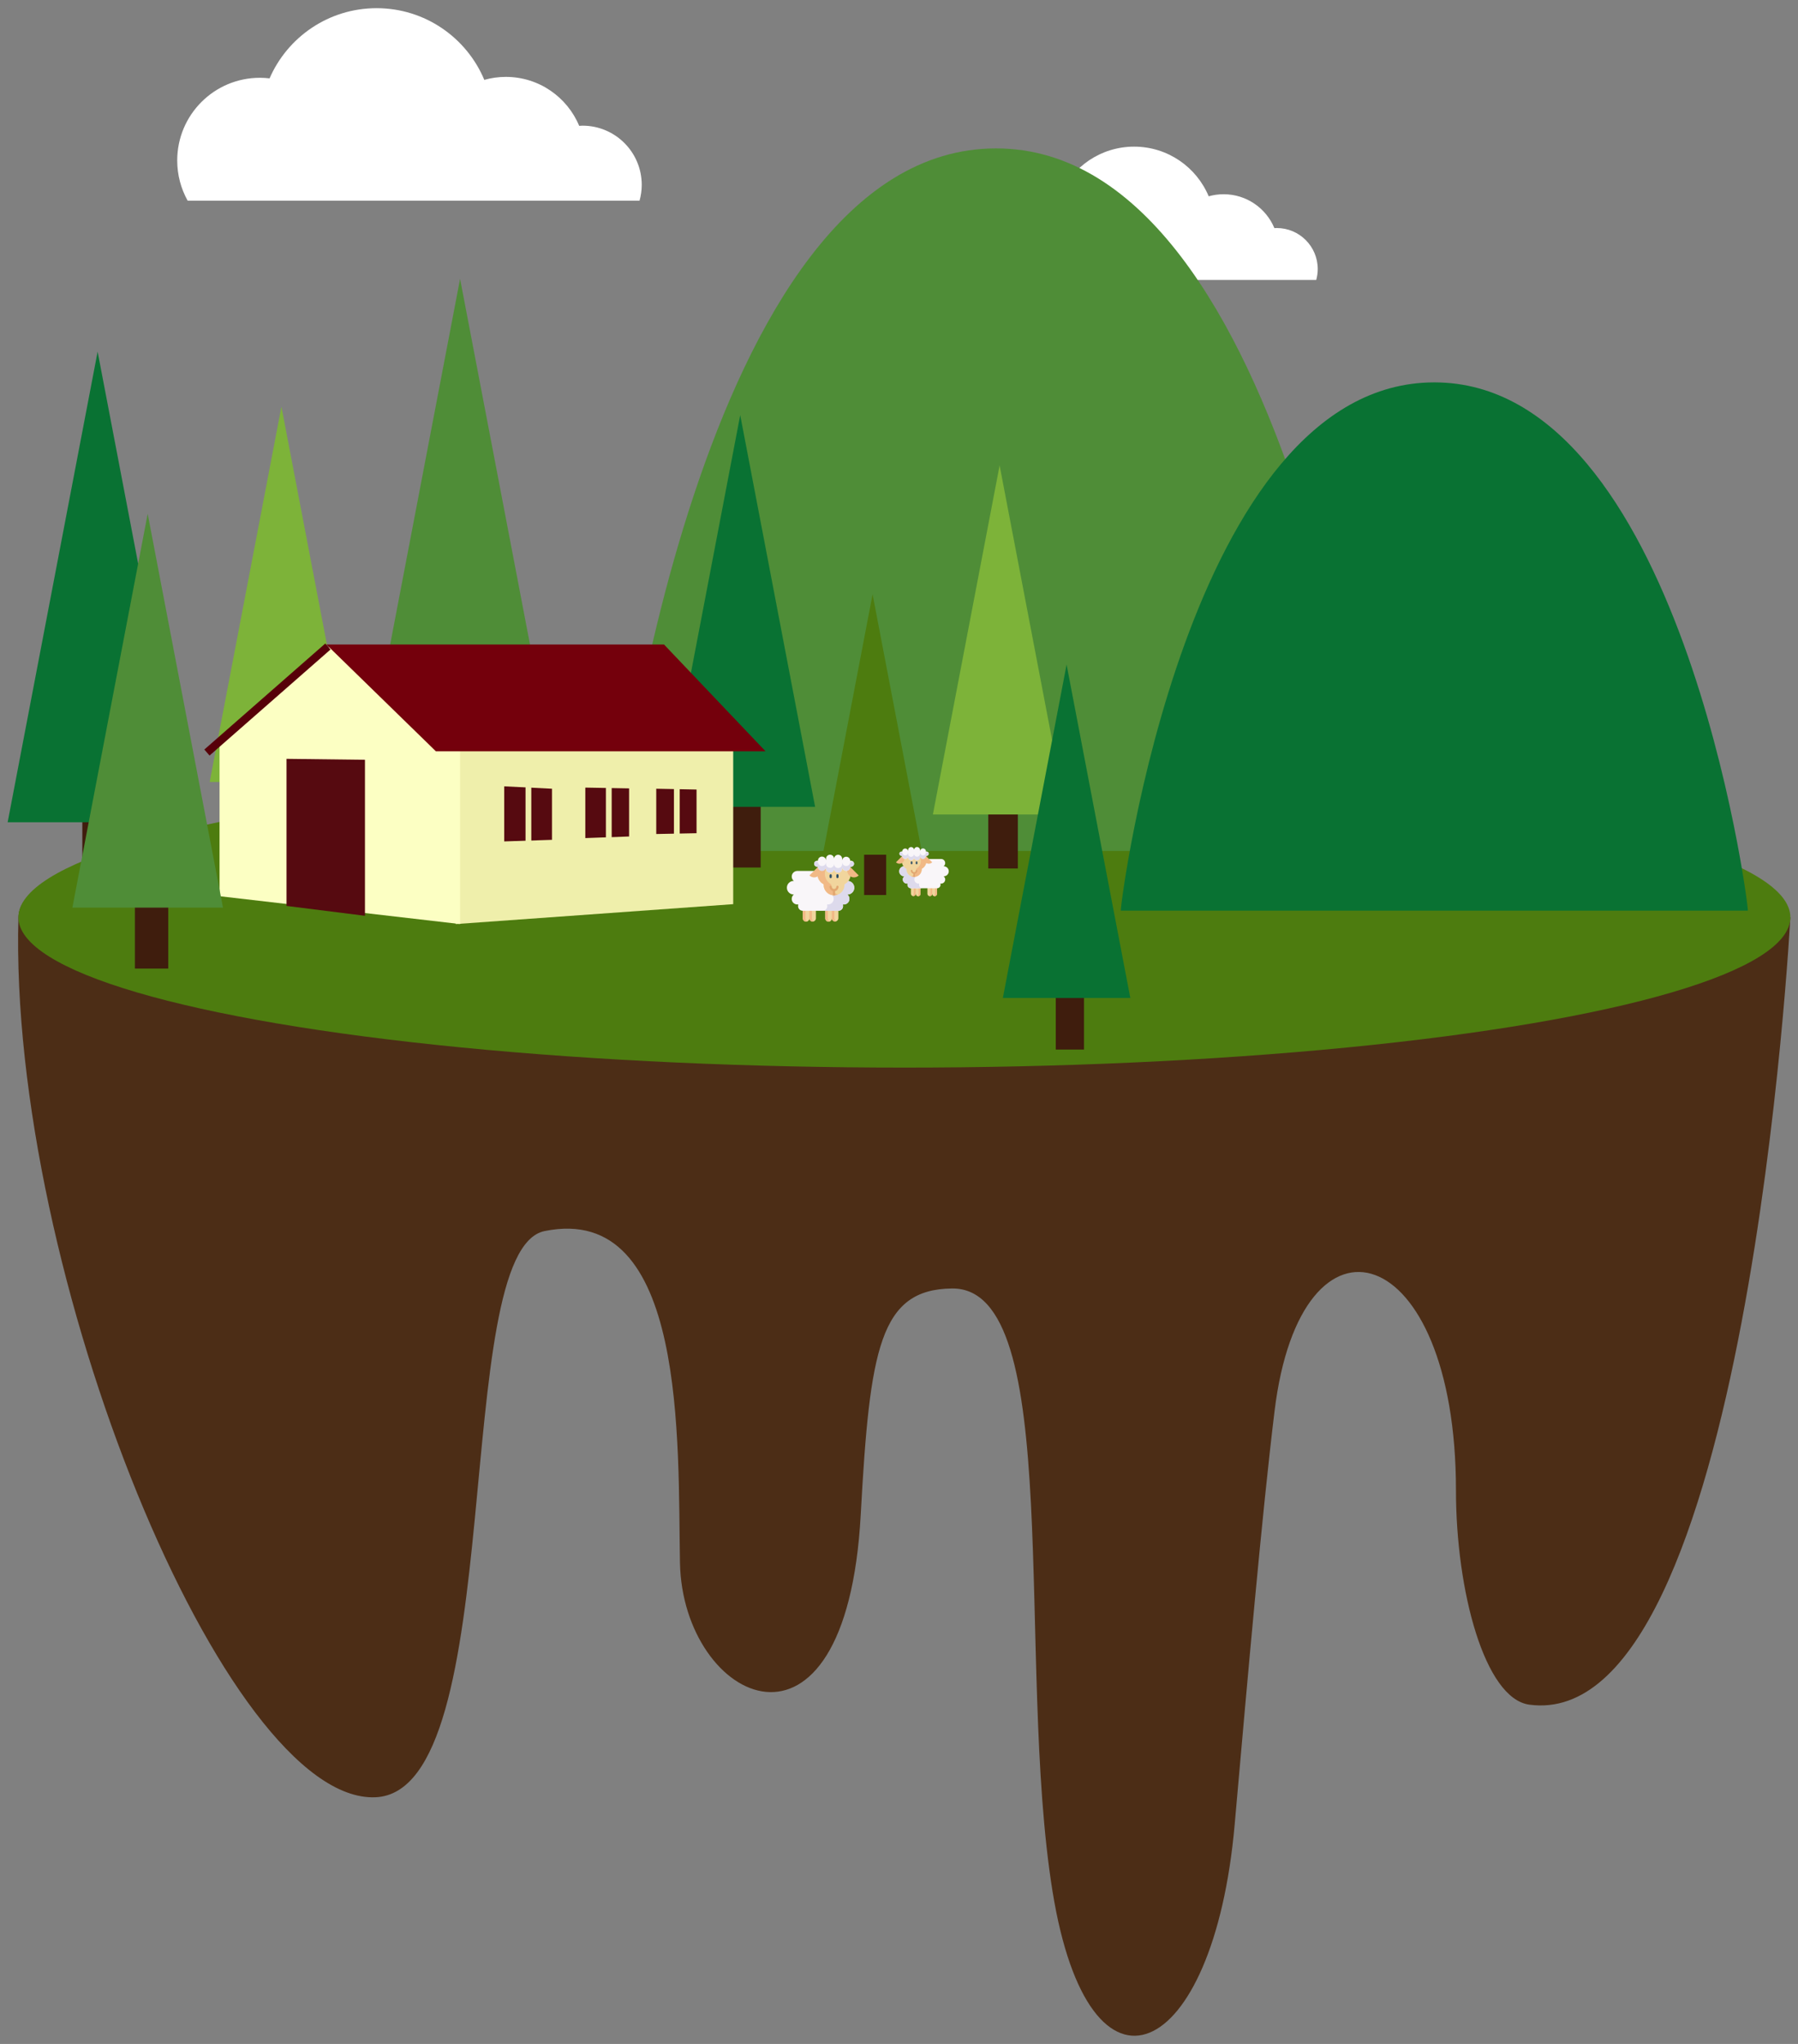 <?xml version="1.0" encoding="iso-8859-1"?>
<!-- Generator: Adobe Illustrator 16.0.0, SVG Export Plug-In . SVG Version: 6.00 Build 0)  -->
<!DOCTYPE svg PUBLIC "-//W3C//DTD SVG 1.1//EN" "http://www.w3.org/Graphics/SVG/1.1/DTD/svg11.dtd">
<svg version="1.1" id="OBJECTS" xmlns="http://www.w3.org/2000/svg" xmlns:xlink="http://www.w3.org/1999/xlink" x="0px" y="0px"
	 width="440px" height="500px" viewBox="0 0 440 500" style="enable-background:new 0 0 440 500;" xml:space="preserve">
<rect x="0" y="0" width="440" height="500" fill="#808080" stroke="none"/>
<g>
	<g>
		<g>
			<g>
				<g>
					<g>
						<defs>
							<path id="SVGID_1_" d="M322.098,68.493c0.236-0.854,0.373-1.748,0.373-2.677c0-5.542-4.494-10.034-10.037-10.034
								c-0.189,0-0.381,0.018-0.57,0.027c-2.023-4.87-6.828-8.294-12.43-8.294c-1.266,0-2.488,0.178-3.648,0.505
								c-2.986-7.135-10.031-12.147-18.254-12.147c-8.121,0-15.096,4.896-18.143,11.896c-0.539-0.064-1.086-0.101-1.641-0.101
								c-7.736,0-14.01,6.273-14.01,14.011c0,2.474,0.643,4.796,1.768,6.813L322.098,68.493L322.098,68.493z"/>
						</defs>
						<clipPath id="SVGID_2_">
							<use xlink:href="#SVGID_1_"  style="overflow:visible;"/>
						</clipPath>
						<path style="clip-path:url(#SVGID_2_);fill:#FFFFFF;" d="M322.098,68.493c0.236-0.854,0.373-1.748,0.373-2.677
							c0-5.542-4.494-10.034-10.037-10.034c-0.189,0-0.381,0.018-0.57,0.027c-2.023-4.87-6.828-8.294-12.43-8.294
							c-1.266,0-2.488,0.178-3.648,0.505c-2.986-7.135-10.031-12.147-18.254-12.147c-8.121,0-15.096,4.896-18.143,11.896
							c-0.539-0.064-1.086-0.101-1.641-0.101c-7.736,0-14.01,6.273-14.01,14.011c0,2.474,0.643,4.796,1.768,6.813L322.098,68.493
							L322.098,68.493z"/>
					</g>
				</g>
				<g>
					<g>
						<defs>
							<path id="SVGID_3_" d="M322.098,68.493c0.236-0.854,0.373-1.748,0.373-2.677c0-5.542-4.494-10.034-10.037-10.034
								c-0.189,0-0.381,0.018-0.57,0.027c-2.023-4.87-6.828-8.294-12.43-8.294c-1.266,0-2.488,0.178-3.648,0.505
								c-2.986-7.135-10.031-12.147-18.254-12.147c-8.121,0-15.096,4.896-18.143,11.896c-0.539-0.064-1.086-0.101-1.641-0.101
								c-7.736,0-14.01,6.273-14.01,14.011c0,2.474,0.643,4.796,1.768,6.813L322.098,68.493L322.098,68.493z"/>
						</defs>
						<clipPath id="SVGID_4_">
							<use xlink:href="#SVGID_3_"  style="overflow:visible;"/>
						</clipPath>
						<polygon style="display:none;opacity:0.2;clip-path:url(#SVGID_4_);fill:#DDDDDD;enable-background:new    ;" points="
							325.619,53.883 297.612,57.859 313.506,71.641 314.729,71.477 						"/>
					</g>
				</g>
				<g>
					<g>
						<defs>
							<path id="SVGID_5_" d="M322.098,68.493c0.236-0.854,0.373-1.748,0.373-2.677c0-5.542-4.494-10.034-10.037-10.034
								c-0.189,0-0.381,0.018-0.57,0.027c-2.023-4.87-6.828-8.294-12.43-8.294c-1.266,0-2.488,0.178-3.648,0.505
								c-2.986-7.135-10.031-12.147-18.254-12.147c-8.121,0-15.096,4.896-18.143,11.896c-0.539-0.064-1.086-0.101-1.641-0.101
								c-7.736,0-14.01,6.273-14.01,14.011c0,2.474,0.643,4.796,1.768,6.813L322.098,68.493L322.098,68.493z"/>
						</defs>
						<clipPath id="SVGID_6_">
							<use xlink:href="#SVGID_5_"  style="overflow:visible;"/>
						</clipPath>
						<polygon style="display:none;opacity:0.5;clip-path:url(#SVGID_6_);fill:#DDDDDD;enable-background:new    ;" points="
							240.676,71.496 263.438,57.482 265.739,35.873 243.74,38.222 						"/>
					</g>
				</g>
				<g>
					<g>
						<defs>
							<path id="SVGID_7_" d="M322.098,68.493c0.236-0.854,0.373-1.748,0.373-2.677c0-5.542-4.494-10.034-10.037-10.034
								c-0.189,0-0.381,0.018-0.57,0.027c-2.023-4.87-6.828-8.294-12.43-8.294c-1.266,0-2.488,0.178-3.648,0.505
								c-2.986-7.135-10.031-12.147-18.254-12.147c-8.121,0-15.096,4.896-18.143,11.896c-0.539-0.064-1.086-0.101-1.641-0.101
								c-7.736,0-14.01,6.273-14.01,14.011c0,2.474,0.643,4.796,1.768,6.813L322.098,68.493L322.098,68.493z"/>
						</defs>
						<clipPath id="SVGID_8_">
							<use xlink:href="#SVGID_7_"  style="overflow:visible;"/>
						</clipPath>
						<polygon style="display:none;clip-path:url(#SVGID_8_);fill:#DDDDDD;" points="238.17,72.766 263.438,57.482 275.108,64.672 
							279.946,73.703 						"/>
					</g>
				</g>
				<g>
					<g>
						<defs>
							<path id="SVGID_9_" d="M322.098,68.493c0.236-0.854,0.373-1.748,0.373-2.677c0-5.542-4.494-10.034-10.037-10.034
								c-0.189,0-0.381,0.018-0.57,0.027c-2.023-4.87-6.828-8.294-12.43-8.294c-1.266,0-2.488,0.178-3.648,0.505
								c-2.986-7.135-10.031-12.147-18.254-12.147c-8.121,0-15.096,4.896-18.143,11.896c-0.539-0.064-1.086-0.101-1.641-0.101
								c-7.736,0-14.01,6.273-14.01,14.011c0,2.474,0.643,4.796,1.768,6.813L322.098,68.493L322.098,68.493z"/>
						</defs>
						<clipPath id="SVGID_10_">
							<use xlink:href="#SVGID_9_"  style="overflow:visible;"/>
						</clipPath>
						<polygon style="display:none;opacity:0.83;clip-path:url(#SVGID_10_);fill:#DDDDDD;enable-background:new    ;" points="
							275.108,64.672 283.821,51.283 297.28,46.928 297.612,57.859 312.096,70.315 300.754,76.606 279.946,73.703 						"/>
					</g>
				</g>
				<g>
					<g>
						<defs>
							<path id="SVGID_11_" d="M322.098,68.493c0.236-0.854,0.373-1.748,0.373-2.677c0-5.542-4.494-10.034-10.037-10.034
								c-0.189,0-0.381,0.018-0.57,0.027c-2.023-4.87-6.828-8.294-12.43-8.294c-1.266,0-2.488,0.178-3.648,0.505
								c-2.986-7.135-10.031-12.147-18.254-12.147c-8.121,0-15.096,4.896-18.143,11.896c-0.539-0.064-1.086-0.101-1.641-0.101
								c-7.736,0-14.01,6.273-14.01,14.011c0,2.474,0.643,4.796,1.768,6.813L322.098,68.493L322.098,68.493z"/>
						</defs>
						<clipPath id="SVGID_12_">
							<use xlink:href="#SVGID_11_"  style="overflow:visible;"/>
						</clipPath>
						<polygon style="display:none;opacity:0.5;clip-path:url(#SVGID_12_);fill:#DDDDDD;enable-background:new    ;" points="
							275.108,64.672 283.821,51.283 297.28,46.928 297.612,57.859 						"/>
					</g>
				</g>
				<g>
					<g>
						<defs>
							<path id="SVGID_13_" d="M322.098,68.493c0.236-0.854,0.373-1.748,0.373-2.677c0-5.542-4.494-10.034-10.037-10.034
								c-0.189,0-0.381,0.018-0.57,0.027c-2.023-4.87-6.828-8.294-12.43-8.294c-1.266,0-2.488,0.178-3.648,0.505
								c-2.986-7.135-10.031-12.147-18.254-12.147c-8.121,0-15.096,4.896-18.143,11.896c-0.539-0.064-1.086-0.101-1.641-0.101
								c-7.736,0-14.01,6.273-14.01,14.011c0,2.474,0.643,4.796,1.768,6.813L322.098,68.493L322.098,68.493z"/>
						</defs>
						<clipPath id="SVGID_14_">
							<use xlink:href="#SVGID_13_"  style="overflow:visible;"/>
						</clipPath>
						<polygon style="display:none;opacity:0.9;clip-path:url(#SVGID_14_);fill:#DDDDDD;enable-background:new    ;" points="
							273.74,32.583 283.821,51.283 297.28,46.928 297.69,32.248 						"/>
					</g>
				</g>
			</g>
		</g>
		<g>
			<g>
				<g>
					<defs>
						<path id="SVGID_15_" d="M438.127,224.397c0,0-10.502,199.731-63.855,192.613c-10.934-1.46-17.973-27.83-17.973-52.428
							c0-61.486-37.92-72.488-44.391-19.417c-3.078,25.233-6.473,63.897-9.768,101.211c-5.119,58.012-35.551,72.219-44.576,16.248
							s3.141-147.722-24.58-147.426c-17.682,0.189-20.128,14.695-22.349,55.348c-3.596,65.728-43.592,45.907-44.235,11.735
							c-0.544-29.009,1.821-88.25-33.129-81.129c-23.354,4.758-8.414,137.215-41.424,138.509
							C55.351,441.094,2.076,311.72,4.506,224.395C5.752,179.552,438.127,224.397,438.127,224.397z"/>
					</defs>
					<clipPath id="SVGID_16_">
						<use xlink:href="#SVGID_15_"  style="overflow:visible;"/>
					</clipPath>
					<path style="clip-path:url(#SVGID_16_);fill:#4C2D16;" d="M438.127,224.397c0,0-10.502,199.731-63.855,192.613
						c-10.934-1.46-17.973-27.83-17.973-52.428c0-61.486-37.92-72.488-44.391-19.417c-3.078,25.233-6.473,63.897-9.768,101.211
						c-5.119,58.012-35.551,72.219-44.576,16.248s3.141-147.722-24.58-147.426c-17.682,0.189-20.128,14.695-22.349,55.348
						c-3.596,65.728-43.592,45.907-44.235,11.735c-0.544-29.009,1.821-88.25-33.129-81.129
						c-23.354,4.758-8.414,137.215-41.424,138.509C55.351,441.094,2.076,311.72,4.506,224.395
						C5.752,179.552,438.127,224.397,438.127,224.397z"/>
				</g>
			</g>
			<g>
				<g>
					<defs>
						<path id="SVGID_17_" d="M438.127,224.397c0,0-10.502,199.731-63.855,192.613c-10.934-1.46-17.973-27.83-17.973-52.428
							c0-61.486-37.92-72.488-44.391-19.417c-3.078,25.233-6.473,63.897-9.768,101.211c-5.119,58.012-35.551,72.219-44.576,16.248
							s3.141-147.722-24.58-147.426c-17.682,0.189-20.128,14.695-22.349,55.348c-3.596,65.728-43.592,45.907-44.235,11.735
							c-0.544-29.009,1.821-88.25-33.129-81.129c-23.354,4.758-8.414,137.215-41.424,138.509
							C55.351,441.094,2.076,311.72,4.506,224.395C5.752,179.552,438.127,224.397,438.127,224.397z"/>
					</defs>
					<clipPath id="SVGID_18_">
						<use xlink:href="#SVGID_17_"  style="overflow:visible;"/>
					</clipPath>
					<polygon style="display:none;opacity:0.11;clip-path:url(#SVGID_18_);fill:#4C2D16;enable-background:new    ;" points="
						320.518,214.704 372.076,246.094 363.194,265.847 301.512,309.315 					"/>
				</g>
			</g>
			<g>
				<g>
					<defs>
						<path id="SVGID_19_" d="M438.127,224.397c0,0-10.502,199.731-63.855,192.613c-10.934-1.46-17.973-27.83-17.973-52.428
							c0-61.486-37.92-72.488-44.391-19.417c-3.078,25.233-6.473,63.897-9.768,101.211c-5.119,58.012-35.551,72.219-44.576,16.248
							s3.141-147.722-24.58-147.426c-17.682,0.189-20.128,14.695-22.349,55.348c-3.596,65.728-43.592,45.907-44.235,11.735
							c-0.544-29.009,1.821-88.25-33.129-81.129c-23.354,4.758-8.414,137.215-41.424,138.509
							C55.351,441.094,2.076,311.72,4.506,224.395C5.752,179.552,438.127,224.397,438.127,224.397z"/>
					</defs>
					<clipPath id="SVGID_20_">
						<use xlink:href="#SVGID_19_"  style="overflow:visible;"/>
					</clipPath>
					<path style="display:none;clip-path:url(#SVGID_20_);fill:#4C2D16;" d="M435.272,341.585"/>
				</g>
			</g>
			<g>
				<g>
					<defs>
						<path id="SVGID_21_" d="M438.127,224.397c0,0-10.502,199.731-63.855,192.613c-10.934-1.46-17.973-27.83-17.973-52.428
							c0-61.486-37.92-72.488-44.391-19.417c-3.078,25.233-6.473,63.897-9.768,101.211c-5.119,58.012-35.551,72.219-44.576,16.248
							s3.141-147.722-24.58-147.426c-17.682,0.189-20.128,14.695-22.349,55.348c-3.596,65.728-43.592,45.907-44.235,11.735
							c-0.544-29.009,1.821-88.25-33.129-81.129c-23.354,4.758-8.414,137.215-41.424,138.509
							C55.351,441.094,2.076,311.72,4.506,224.395C5.752,179.552,438.127,224.397,438.127,224.397z"/>
					</defs>
					<clipPath id="SVGID_22_">
						<use xlink:href="#SVGID_21_"  style="overflow:visible;"/>
					</clipPath>
					<polygon style="display:none;opacity:0.11;clip-path:url(#SVGID_22_);fill:#4C2D16;enable-background:new    ;" points="
						285.426,379.739 236.871,328.28 255.91,497.999 282.17,510.866 					"/>
				</g>
			</g>
			<g>
				<g>
					<defs>
						<path id="SVGID_23_" d="M438.127,224.397c0,0-10.502,199.731-63.855,192.613c-10.934-1.46-17.973-27.83-17.973-52.428
							c0-61.486-37.92-72.488-44.391-19.417c-3.078,25.233-6.473,63.897-9.768,101.211c-5.119,58.012-35.551,72.219-44.576,16.248
							s3.141-147.722-24.58-147.426c-17.682,0.189-20.128,14.695-22.349,55.348c-3.596,65.728-43.592,45.907-44.235,11.735
							c-0.544-29.009,1.821-88.25-33.129-81.129c-23.354,4.758-8.414,137.215-41.424,138.509
							C55.351,441.094,2.076,311.72,4.506,224.395C5.752,179.552,438.127,224.397,438.127,224.397z"/>
					</defs>
					<clipPath id="SVGID_24_">
						<use xlink:href="#SVGID_23_"  style="overflow:visible;"/>
					</clipPath>
					<polygon style="display:none;opacity:0.11;clip-path:url(#SVGID_24_);fill:#4C2D16;enable-background:new    ;" points="
						232.987,315.202 212.063,255.973 133.888,250.882 189.04,338.479 					"/>
				</g>
			</g>
			<g>
				<g>
					<defs>
						<path id="SVGID_25_" d="M438.127,224.397c0,0-10.502,199.731-63.855,192.613c-10.934-1.46-17.973-27.83-17.973-52.428
							c0-61.486-37.92-72.488-44.391-19.417c-3.078,25.233-6.473,63.897-9.768,101.211c-5.119,58.012-35.551,72.219-44.576,16.248
							s3.141-147.722-24.58-147.426c-17.682,0.189-20.128,14.695-22.349,55.348c-3.596,65.728-43.592,45.907-44.235,11.735
							c-0.544-29.009,1.821-88.25-33.129-81.129c-23.354,4.758-8.414,137.215-41.424,138.509
							C55.351,441.094,2.076,311.72,4.506,224.395C5.752,179.552,438.127,224.397,438.127,224.397z"/>
					</defs>
					<clipPath id="SVGID_26_">
						<use xlink:href="#SVGID_25_"  style="overflow:visible;"/>
					</clipPath>
					<polygon style="display:none;opacity:0.5;clip-path:url(#SVGID_26_);fill:#4C2D16;enable-background:new    ;" points="
						133.01,356.44 82.658,312.104 68.87,456.177 130.401,445.636 					"/>
				</g>
			</g>
			<g>
				<g>
					<defs>
						<path id="SVGID_27_" d="M438.127,224.397c0,0-10.502,199.731-63.855,192.613c-10.934-1.46-17.973-27.83-17.973-52.428
							c0-61.486-37.92-72.488-44.391-19.417c-3.078,25.233-6.473,63.897-9.768,101.211c-5.119,58.012-35.551,72.219-44.576,16.248
							s3.141-147.722-24.58-147.426c-17.682,0.189-20.128,14.695-22.349,55.348c-3.596,65.728-43.592,45.907-44.235,11.735
							c-0.544-29.009,1.821-88.25-33.129-81.129c-23.354,4.758-8.414,137.215-41.424,138.509
							C55.351,441.094,2.076,311.72,4.506,224.395C5.752,179.552,438.127,224.397,438.127,224.397z"/>
					</defs>
					<clipPath id="SVGID_28_">
						<use xlink:href="#SVGID_27_"  style="overflow:visible;"/>
					</clipPath>
					<polygon style="display:none;opacity:0.3;clip-path:url(#SVGID_28_);fill:#4C2D16;enable-background:new    ;" points="
						82.658,312.104 118.042,241.423 93.511,204.726 -36.213,190.778 -26.281,333.557 					"/>
				</g>
			</g>
			<g>
				<g>
					<defs>
						<path id="SVGID_29_" d="M438.127,224.397c0,0-10.502,199.731-63.855,192.613c-10.934-1.46-17.973-27.83-17.973-52.428
							c0-61.486-37.92-72.488-44.391-19.417c-3.078,25.233-6.473,63.897-9.768,101.211c-5.119,58.012-35.551,72.219-44.576,16.248
							s3.141-147.722-24.58-147.426c-17.682,0.189-20.128,14.695-22.349,55.348c-3.596,65.728-43.592,45.907-44.235,11.735
							c-0.544-29.009,1.821-88.25-33.129-81.129c-23.354,4.758-8.414,137.215-41.424,138.509
							C55.351,441.094,2.076,311.72,4.506,224.395C5.752,179.552,438.127,224.397,438.127,224.397z"/>
					</defs>
					<clipPath id="SVGID_30_">
						<use xlink:href="#SVGID_29_"  style="overflow:visible;"/>
					</clipPath>
					<polygon style="display:none;opacity:0.1;clip-path:url(#SVGID_30_);fill:#4C2D16;enable-background:new    ;" points="
						314.213,246.094 300.309,314.586 285.426,379.739 236.871,328.28 212.063,255.973 					"/>
				</g>
			</g>
			<g>
				<g>
					<defs>
						<path id="SVGID_31_" d="M438.127,224.397c0,0-10.502,199.731-63.855,192.613c-10.934-1.46-17.973-27.83-17.973-52.428
							c0-61.486-37.92-72.488-44.391-19.417c-3.078,25.233-6.473,63.897-9.768,101.211c-5.119,58.012-35.551,72.219-44.576,16.248
							s3.141-147.722-24.58-147.426c-17.682,0.189-20.128,14.695-22.349,55.348c-3.596,65.728-43.592,45.907-44.235,11.735
							c-0.544-29.009,1.821-88.25-33.129-81.129c-23.354,4.758-8.414,137.215-41.424,138.509
							C55.351,441.094,2.076,311.72,4.506,224.395C5.752,179.552,438.127,224.397,438.127,224.397z"/>
					</defs>
					<clipPath id="SVGID_32_">
						<use xlink:href="#SVGID_31_"  style="overflow:visible;"/>
					</clipPath>
					<polygon style="display:none;opacity:0.25;clip-path:url(#SVGID_32_);fill:#4C2D16;enable-background:new    ;" points="
						372.076,246.094 445.848,214.704 435.272,303.515 380.574,296.441 					"/>
				</g>
			</g>
			<g>
				<g>
					<defs>
						<path id="SVGID_33_" d="M438.127,224.397c0,0-10.502,199.731-63.855,192.613c-10.934-1.46-17.973-27.83-17.973-52.428
							c0-61.486-37.92-72.488-44.391-19.417c-3.078,25.233-6.473,63.897-9.768,101.211c-5.119,58.012-35.551,72.219-44.576,16.248
							s3.141-147.722-24.58-147.426c-17.682,0.189-20.128,14.695-22.349,55.348c-3.596,65.728-43.592,45.907-44.235,11.735
							c-0.544-29.009,1.821-88.25-33.129-81.129c-23.354,4.758-8.414,137.215-41.424,138.509
							C55.351,441.094,2.076,311.72,4.506,224.395C5.752,179.552,438.127,224.397,438.127,224.397z"/>
					</defs>
					<clipPath id="SVGID_34_">
						<use xlink:href="#SVGID_33_"  style="overflow:visible;"/>
					</clipPath>
					<polygon style="display:none;opacity:0.4;clip-path:url(#SVGID_34_);fill:#4C2D16;enable-background:new    ;" points="
						301.512,309.315 285.426,379.739 321.239,367.568 363.194,265.847 					"/>
				</g>
			</g>
			<g>
				<g>
					<defs>
						<path id="SVGID_35_" d="M438.127,224.397c0,0-10.502,199.731-63.855,192.613c-10.934-1.46-17.973-27.83-17.973-52.428
							c0-61.486-37.92-72.488-44.391-19.417c-3.078,25.233-6.473,63.897-9.768,101.211c-5.119,58.012-35.551,72.219-44.576,16.248
							s3.141-147.722-24.58-147.426c-17.682,0.189-20.128,14.695-22.349,55.348c-3.596,65.728-43.592,45.907-44.235,11.735
							c-0.544-29.009,1.821-88.25-33.129-81.129c-23.354,4.758-8.414,137.215-41.424,138.509
							C55.351,441.094,2.076,311.72,4.506,224.395C5.752,179.552,438.127,224.397,438.127,224.397z"/>
					</defs>
					<clipPath id="SVGID_36_">
						<use xlink:href="#SVGID_35_"  style="overflow:visible;"/>
					</clipPath>
					<polygon style="display:none;opacity:0.4;clip-path:url(#SVGID_36_);fill:#4C2D16;enable-background:new    ;" points="
						435.272,303.515 380.574,296.441 351.03,330.086 387.299,365.199 381.354,425.735 415.948,405.196 					"/>
				</g>
			</g>
			<g>
				<g>
					<defs>
						<path id="SVGID_37_" d="M438.127,224.397c0,0-10.502,199.731-63.855,192.613c-10.934-1.46-17.973-27.83-17.973-52.428
							c0-61.486-37.92-72.488-44.391-19.417c-3.078,25.233-6.473,63.897-9.768,101.211c-5.119,58.012-35.551,72.219-44.576,16.248
							s3.141-147.722-24.58-147.426c-17.682,0.189-20.128,14.695-22.349,55.348c-3.596,65.728-43.592,45.907-44.235,11.735
							c-0.544-29.009,1.821-88.25-33.129-81.129c-23.354,4.758-8.414,137.215-41.424,138.509
							C55.351,441.094,2.076,311.72,4.506,224.395C5.752,179.552,438.127,224.397,438.127,224.397z"/>
					</defs>
					<clipPath id="SVGID_38_">
						<use xlink:href="#SVGID_37_"  style="overflow:visible;"/>
					</clipPath>
					<polygon style="display:none;opacity:0.4;clip-path:url(#SVGID_38_);fill:#4C2D16;enable-background:new    ;" points="
						189.04,338.479 176.436,384.621 197.48,423.236 228.43,364.504 232.987,315.202 					"/>
				</g>
			</g>
			<g>
				<g>
					<defs>
						<path id="SVGID_39_" d="M438.127,224.397c0,0-10.502,199.731-63.855,192.613c-10.934-1.46-17.973-27.83-17.973-52.428
							c0-61.486-37.92-72.488-44.391-19.417c-3.078,25.233-6.473,63.897-9.768,101.211c-5.119,58.012-35.551,72.219-44.576,16.248
							s3.141-147.722-24.58-147.426c-17.682,0.189-20.128,14.695-22.349,55.348c-3.596,65.728-43.592,45.907-44.235,11.735
							c-0.544-29.009,1.821-88.25-33.129-81.129c-23.354,4.758-8.414,137.215-41.424,138.509
							C55.351,441.094,2.076,311.72,4.506,224.395C5.752,179.552,438.127,224.397,438.127,224.397z"/>
					</defs>
					<clipPath id="SVGID_40_">
						<use xlink:href="#SVGID_39_"  style="overflow:visible;"/>
					</clipPath>
					<polygon style="display:none;opacity:0.3;clip-path:url(#SVGID_40_);fill:#4C2D16;enable-background:new    ;" points="
						120.77,235.573 137.538,314.726 127.791,348.26 118.896,344.013 82.658,312.104 					"/>
				</g>
			</g>
			<g>
				<g>
					<defs>
						<path id="SVGID_41_" d="M438.127,224.397c0,0-10.502,199.731-63.855,192.613c-10.934-1.46-17.973-27.83-17.973-52.428
							c0-61.486-37.92-72.488-44.391-19.417c-3.078,25.233-6.473,63.897-9.768,101.211c-5.119,58.012-35.551,72.219-44.576,16.248
							s3.141-147.722-24.58-147.426c-17.682,0.189-20.128,14.695-22.349,55.348c-3.596,65.728-43.592,45.907-44.235,11.735
							c-0.544-29.009,1.821-88.25-33.129-81.129c-23.354,4.758-8.414,137.215-41.424,138.509
							C55.351,441.094,2.076,311.72,4.506,224.395C5.752,179.552,438.127,224.397,438.127,224.397z"/>
					</defs>
					<clipPath id="SVGID_42_">
						<use xlink:href="#SVGID_41_"  style="overflow:visible;"/>
					</clipPath>
					<polygon style="display:none;opacity:0.4;clip-path:url(#SVGID_42_);fill:#4C2D16;enable-background:new    ;" points="
						-8.802,144.041 38.042,272.32 82.658,312.104 4.505,327.813 -57.808,227.639 					"/>
				</g>
			</g>
		</g>
		<ellipse style="fill:#4D7C0F;" cx="221.317" cy="224.396" rx="216.813" ry="36.767"/>
		<g>
			<g>
				<g>
					<defs>
						<path id="SVGID_43_" d="M336.733,208.168c0.17-2.582-20.156-171.865-92.992-171.865c-73.173,0-93.166,169.283-92.998,171.865
							H336.733z"/>
					</defs>
					<clipPath id="SVGID_44_">
						<use xlink:href="#SVGID_43_"  style="overflow:visible;"/>
					</clipPath>
					<path style="clip-path:url(#SVGID_44_);fill:#4F8D37;" d="M336.733,208.168c0.17-2.582-20.156-171.865-92.992-171.865
						c-73.173,0-93.166,169.283-92.998,171.865H336.733z"/>
				</g>
			</g>
			<g>
				<g>
					<defs>
						<path id="SVGID_45_" d="M336.733,208.168c0.17-2.582-20.156-171.865-92.992-171.865c-73.173,0-93.166,169.283-92.998,171.865
							H336.733z"/>
					</defs>
					<clipPath id="SVGID_46_">
						<use xlink:href="#SVGID_45_"  style="overflow:visible;"/>
					</clipPath>
					<polygon style="display:none;opacity:0.25;clip-path:url(#SVGID_46_);fill:#4F8D37;enable-background:new    ;" points="
						299.266,27.498 251.864,93.047 265.869,145.46 349.783,190.757 343.975,45.811 					"/>
				</g>
			</g>
			<g>
				<g>
					<defs>
						<path id="SVGID_47_" d="M336.733,208.168c0.17-2.582-20.156-171.865-92.992-171.865c-73.173,0-93.166,169.283-92.998,171.865
							H336.733z"/>
					</defs>
					<clipPath id="SVGID_48_">
						<use xlink:href="#SVGID_47_"  style="overflow:visible;"/>
					</clipPath>
					<polygon style="display:none;opacity:0.45;clip-path:url(#SVGID_48_);fill:#4F8D37;enable-background:new    ;" points="
						361.211,196.277 265.869,145.46 208.235,160.005 144.674,214.948 342.897,215.591 					"/>
				</g>
			</g>
			<g>
				<g>
					<defs>
						<path id="SVGID_49_" d="M336.733,208.168c0.17-2.582-20.156-171.865-92.992-171.865c-73.173,0-93.166,169.283-92.998,171.865
							H336.733z"/>
					</defs>
					<clipPath id="SVGID_50_">
						<use xlink:href="#SVGID_49_"  style="overflow:visible;"/>
					</clipPath>
					<polygon style="display:none;opacity:0.2;clip-path:url(#SVGID_50_);fill:#4F8D37;enable-background:new    ;" points="
						133.693,220.654 208.235,160.005 193.152,114.219 162.447,74.898 					"/>
				</g>
			</g>
			<g>
				<g>
					<defs>
						<path id="SVGID_51_" d="M336.733,208.168c0.17-2.582-20.156-171.865-92.992-171.865c-73.173,0-93.166,169.283-92.998,171.865
							H336.733z"/>
					</defs>
					<clipPath id="SVGID_52_">
						<use xlink:href="#SVGID_51_"  style="overflow:visible;"/>
					</clipPath>
					<polygon style="display:none;opacity:0.1;clip-path:url(#SVGID_52_);fill:#4F8D37;enable-background:new    ;" points="
						251.864,93.047 193.152,114.219 162.447,74.898 200.692,19.416 					"/>
				</g>
			</g>
		</g>
		<g>
			<rect x="20.148" y="197.848" style="fill:#3F1D0D;" width="9.757" height="21.113"/>
			<polygon style="fill:#097233;" points="23.889,86.027 1.872,201.145 45.907,201.145 			"/>
			<g style="display:none;">
				<g style="display:inline;">
					<g>
						<defs>
							<polygon id="SVGID_53_" points="23.889,86.027 1.872,201.145 45.907,201.145 							"/>
						</defs>
						<clipPath id="SVGID_54_">
							<use xlink:href="#SVGID_53_"  style="overflow:visible;"/>
						</clipPath>
						<polygon style="opacity:0.3;clip-path:url(#SVGID_54_);fill:#7DB339;enable-background:new    ;" points="26.636,201.145 
							7.691,170.715 25.503,140.474 45.907,156.668 51.928,205.897 						"/>
					</g>
				</g>
				<g style="display:inline;">
					<g>
						<defs>
							<polygon id="SVGID_55_" points="23.889,86.027 1.872,201.145 45.907,201.145 							"/>
						</defs>
						<clipPath id="SVGID_56_">
							<use xlink:href="#SVGID_55_"  style="overflow:visible;"/>
						</clipPath>
						<polygon style="opacity:0.5;clip-path:url(#SVGID_56_);fill:#7DB339;enable-background:new    ;" points="23.889,71.049 
							25.503,140.474 45.907,156.668 						"/>
					</g>
				</g>
			</g>
		</g>
		<g>
			<rect x="178.029" y="194.639" style="fill:#3F1D0D;" width="8.125" height="17.578"/>
			<polygon style="fill:#097233;" points="181.144,101.545 162.813,197.383 199.473,197.383 			"/>
			<g style="display:none;">
				<g style="display:inline;">
					<g>
						<defs>
							<polygon id="SVGID_57_" points="181.144,101.545 162.813,197.383 199.473,197.383 							"/>
						</defs>
						<clipPath id="SVGID_58_">
							<use xlink:href="#SVGID_57_"  style="overflow:visible;"/>
						</clipPath>
						<polygon style="opacity:0.3;clip-path:url(#SVGID_58_);fill:#7DB339;enable-background:new    ;" points="183.429,197.383 
							167.66,172.048 182.488,146.873 199.473,160.354 204.488,201.339 						"/>
					</g>
				</g>
				<g style="display:inline;">
					<g>
						<defs>
							<polygon id="SVGID_59_" points="181.144,101.545 162.813,197.383 199.473,197.383 							"/>
						</defs>
						<clipPath id="SVGID_60_">
							<use xlink:href="#SVGID_59_"  style="overflow:visible;"/>
						</clipPath>
						<polygon style="opacity:0.5;clip-path:url(#SVGID_60_);fill:#7DB339;enable-background:new    ;" points="181.144,89.073 
							182.488,146.873 199.473,160.354 						"/>
					</g>
				</g>
			</g>
		</g>
		<g>
			<rect x="108.847" y="180.032" style="fill:#3F1D0D;" width="9.76" height="21.113"/>
			<polygon style="fill:#4F8D37;" points="112.589,68.211 90.572,183.329 134.606,183.329 			"/>
			<g style="display:none;">
				<g style="display:inline;">
					<g>
						<defs>
							<polygon id="SVGID_61_" points="112.589,68.211 90.572,183.329 134.606,183.329 							"/>
						</defs>
						<clipPath id="SVGID_62_">
							<use xlink:href="#SVGID_61_"  style="overflow:visible;"/>
						</clipPath>
						<polygon style="opacity:0.3;clip-path:url(#SVGID_62_);fill:#7DB339;enable-background:new    ;" points="115.336,183.329 
							96.39,152.9 114.202,122.659 134.606,138.851 140.628,188.081 						"/>
					</g>
				</g>
				<g style="display:inline;">
					<g>
						<defs>
							<polygon id="SVGID_63_" points="112.589,68.211 90.572,183.329 134.606,183.329 							"/>
						</defs>
						<clipPath id="SVGID_64_">
							<use xlink:href="#SVGID_63_"  style="overflow:visible;"/>
						</clipPath>
						<polygon style="opacity:0.5;clip-path:url(#SVGID_64_);fill:#7DB339;enable-background:new    ;" points="112.589,53.233 
							114.202,122.659 134.606,138.851 						"/>
					</g>
				</g>
			</g>
		</g>
		<g>
			<rect x="65.888" y="188.654" style="fill:#3F1D0D;" width="7.782" height="16.838"/>
			<polygon style="fill:#7DB339;" points="68.87,99.475 51.312,191.283 86.428,191.283 			"/>
			<g style="display:none;">
				<g style="display:inline;">
					<g>
						<defs>
							<polygon id="SVGID_65_" points="68.87,99.475 51.312,191.283 86.428,191.283 							"/>
						</defs>
						<clipPath id="SVGID_66_">
							<use xlink:href="#SVGID_65_"  style="overflow:visible;"/>
						</clipPath>
						<polygon style="opacity:0.3;clip-path:url(#SVGID_66_);fill:#7DB339;enable-background:new    ;" points="71.06,191.283 
							55.953,167.014 70.158,142.897 86.428,155.811 91.233,195.073 						"/>
					</g>
				</g>
				<g style="display:inline;">
					<g>
						<defs>
							<polygon id="SVGID_67_" points="68.87,99.475 51.312,191.283 86.428,191.283 							"/>
						</defs>
						<clipPath id="SVGID_68_">
							<use xlink:href="#SVGID_67_"  style="overflow:visible;"/>
						</clipPath>
						<polygon style="opacity:0.5;clip-path:url(#SVGID_68_);fill:#7DB339;enable-background:new    ;" points="68.87,87.529 
							70.158,142.897 86.428,155.811 						"/>
					</g>
				</g>
			</g>
		</g>
		<g>
			<rect x="241.848" y="196.799" style="fill:#3F1D0D;" width="7.238" height="15.66"/>
			<polygon style="fill:#7DB339;" points="244.623,113.859 228.293,199.243 260.953,199.243 			"/>
			<g style="display:none;">
				<g style="display:inline;">
					<g>
						<defs>
							<polygon id="SVGID_69_" points="244.623,113.859 228.293,199.243 260.953,199.243 							"/>
						</defs>
						<clipPath id="SVGID_70_">
							<use xlink:href="#SVGID_69_"  style="overflow:visible;"/>
						</clipPath>
						<polygon style="opacity:0.3;clip-path:url(#SVGID_70_);fill:#7DB339;enable-background:new    ;" points="246.662,199.243 
							232.612,176.673 245.823,154.242 260.953,166.253 265.422,202.767 						"/>
					</g>
				</g>
				<g style="display:inline;">
					<g>
						<defs>
							<polygon id="SVGID_71_" points="244.623,113.859 228.293,199.243 260.953,199.243 							"/>
						</defs>
						<clipPath id="SVGID_72_">
							<use xlink:href="#SVGID_71_"  style="overflow:visible;"/>
						</clipPath>
						<polygon style="opacity:0.5;clip-path:url(#SVGID_72_);fill:#7DB339;enable-background:new    ;" points="244.623,102.75 
							245.823,154.242 260.953,166.253 						"/>
					</g>
				</g>
			</g>
		</g>
		<polygon style="fill:#EFEFAB;" points="179.427,221.182 111.541,226.052 106.673,181.925 179.427,181.925 		"/>
		<polygon style="fill:#FCFFC3;" points="112.589,226.052 53.727,219.236 53.727,182.219 80.723,158.154 112.589,182.219 		"/>
		<g>
			
				<rect x="64.428" y="151.444" transform="matrix(0.659 0.752 -0.752 0.659 151.026 9.17)" style="fill:#570009;" width="1.947" height="39.359"/>
		</g>
		<polygon style="fill:#74000C;" points="187.348,183.793 106.673,183.793 79.874,157.666 162.497,157.666 		"/>
		<polygon style="fill:#560A10;" points="135.08,205.443 123.392,205.832 123.392,192.359 135.08,192.943 		"/>
		<polygon style="fill:#560A10;" points="153.947,204.628 143.237,205.018 143.237,192.667 153.947,192.861 		"/>
		<polygon style="fill:#560A10;" points="170.456,203.827 160.594,204.021 160.594,192.943 170.456,193.139 		"/>
		<polygon style="fill:#560A10;" points="89.312,224.026 70.115,221.612 70.115,185.631 89.312,185.864 		"/>
		<rect x="128.607" y="189.83" style="fill:#EFEFAB;" width="1.413" height="19.09"/>
		<rect x="148.276" y="189.83" style="fill:#EFEFAB;" width="1.412" height="19.09"/>
		<rect x="164.926" y="189.83" style="fill:#EFEFAB;" width="1.413" height="19.09"/>
		<g>
			<g>
				<g>
					<defs>
						<path id="SVGID_73_" d="M427.735,222.765c0.141-1.94-16.633-129.225-76.729-129.225c-60.375,0-76.871,127.284-76.73,129.225
							H427.735z"/>
					</defs>
					<clipPath id="SVGID_74_">
						<use xlink:href="#SVGID_73_"  style="overflow:visible;"/>
					</clipPath>
					<path style="clip-path:url(#SVGID_74_);fill:#097233;" d="M427.735,222.765c0.141-1.94-16.633-129.225-76.729-129.225
						c-60.375,0-76.871,127.284-76.73,129.225H427.735z"/>
				</g>
			</g>
			<g>
				<g>
					<defs>
						<path id="SVGID_75_" d="M427.735,222.765c0.141-1.94-16.633-129.225-76.729-129.225c-60.375,0-76.871,127.284-76.73,129.225
							H427.735z"/>
					</defs>
					<clipPath id="SVGID_76_">
						<use xlink:href="#SVGID_75_"  style="overflow:visible;"/>
					</clipPath>
					<polygon style="display:none;opacity:0.3;clip-path:url(#SVGID_76_);fill:#097233;enable-background:new    ;" points="
						385.879,69.225 362.817,173.724 399.573,232.459 453.621,219.846 					"/>
				</g>
			</g>
			<g>
				<g>
					<defs>
						<path id="SVGID_77_" d="M427.735,222.765c0.141-1.94-16.633-129.225-76.729-129.225c-60.375,0-76.871,127.284-76.73,129.225
							H427.735z"/>
					</defs>
					<clipPath id="SVGID_78_">
						<use xlink:href="#SVGID_77_"  style="overflow:visible;"/>
					</clipPath>
					<polygon style="display:none;opacity:0.15;clip-path:url(#SVGID_78_);fill:#097233;enable-background:new    ;" points="
						362.817,173.724 395.856,226.517 293.35,226.517 310.047,195.689 					"/>
				</g>
			</g>
			<g>
				<g>
					<defs>
						<path id="SVGID_79_" d="M427.735,222.765c0.141-1.94-16.633-129.225-76.729-129.225c-60.375,0-76.871,127.284-76.73,129.225
							H427.735z"/>
					</defs>
					<clipPath id="SVGID_80_">
						<use xlink:href="#SVGID_79_"  style="overflow:visible;"/>
					</clipPath>
					<polygon style="display:none;opacity:0.15;clip-path:url(#SVGID_80_);fill:#097233;enable-background:new    ;" points="
						310.047,195.689 362.817,173.724 380.512,93.541 293.35,78.623 					"/>
				</g>
			</g>
		</g>
		<g>
			<rect x="211.466" y="207.262" style="fill:#3F1D0D;" width="5.4" height="11.686"/>
			<polygon style="fill:#4D7C0F;" points="213.537,145.369 201.349,209.086 225.721,209.086 			"/>
			<g style="display:none;">
				<g style="display:inline;">
					<g>
						<defs>
							<polygon id="SVGID_81_" points="213.537,145.369 201.349,209.086 225.721,209.086 							"/>
						</defs>
						<clipPath id="SVGID_82_">
							<use xlink:href="#SVGID_81_"  style="overflow:visible;"/>
						</clipPath>
						<polygon style="opacity:0.3;clip-path:url(#SVGID_82_);fill:#7DB339;enable-background:new    ;" points="215.057,209.086 
							204.571,192.244 214.429,175.505 225.721,184.469 229.057,211.715 						"/>
					</g>
				</g>
				<g style="display:inline;">
					<g>
						<defs>
							<polygon id="SVGID_83_" points="213.537,145.369 201.349,209.086 225.721,209.086 							"/>
						</defs>
						<clipPath id="SVGID_84_">
							<use xlink:href="#SVGID_83_"  style="overflow:visible;"/>
						</clipPath>
						<polygon style="opacity:0.5;clip-path:url(#SVGID_84_);fill:#7DB339;enable-background:new    ;" points="213.537,137.079 
							214.429,175.505 225.721,184.469 						"/>
					</g>
				</g>
			</g>
		</g>
		<g>
			<rect x="33.01" y="219.269" style="fill:#3F1D0D;" width="8.165" height="17.668"/>
			<polygon style="fill:#4F8D37;" points="36.141,125.685 17.714,222.029 54.567,222.029 			"/>
			<g style="display:none;">
				<g style="display:inline;">
					<g>
						<defs>
							<polygon id="SVGID_85_" points="36.141,125.685 17.714,222.029 54.567,222.029 							"/>
						</defs>
						<clipPath id="SVGID_86_">
							<use xlink:href="#SVGID_85_"  style="overflow:visible;"/>
						</clipPath>
						<polygon style="opacity:0.3;clip-path:url(#SVGID_86_);fill:#7DB339;enable-background:new    ;" points="38.438,222.029 
							22.587,196.561 37.492,171.254 54.567,184.805 59.605,226.004 						"/>
					</g>
				</g>
				<g style="display:inline;">
					<g>
						<defs>
							<polygon id="SVGID_87_" points="36.141,125.685 17.714,222.029 54.567,222.029 							"/>
						</defs>
						<clipPath id="SVGID_88_">
							<use xlink:href="#SVGID_87_"  style="overflow:visible;"/>
						</clipPath>
						<polygon style="opacity:0.5;clip-path:url(#SVGID_88_);fill:#7DB339;enable-background:new    ;" points="36.141,113.151 
							37.492,171.254 54.567,184.805 						"/>
					</g>
				</g>
			</g>
		</g>
		<g>
			<g>
				<g>
					<g>
						<defs>
							<path id="SVGID_89_" d="M156.508,49.095c0.34-1.232,0.536-2.523,0.536-3.864c0-8.002-6.487-14.488-14.488-14.488
								c-0.28,0-0.549,0.025-0.822,0.041c-2.926-7.03-9.858-11.976-17.947-11.976c-1.826,0-3.593,0.257-5.27,0.729
								C114.202,9.236,104.028,2,92.161,2C80.435,2,70.365,9.066,65.966,19.173c-0.777-0.091-1.567-0.144-2.369-0.144
								c-11.171,0-20.228,9.057-20.228,20.229c0,3.571,0.93,6.927,2.555,9.838H156.508z"/>
						</defs>
						<clipPath id="SVGID_90_">
							<use xlink:href="#SVGID_89_"  style="overflow:visible;"/>
						</clipPath>
						<path style="clip-path:url(#SVGID_90_);fill:#FFFFFF;" d="M156.508,49.095c0.34-1.232,0.536-2.523,0.536-3.864
							c0-8.002-6.487-14.488-14.488-14.488c-0.28,0-0.549,0.025-0.822,0.041c-2.926-7.03-9.858-11.976-17.947-11.976
							c-1.826,0-3.593,0.257-5.27,0.729C114.202,9.236,104.028,2,92.161,2C80.435,2,70.365,9.066,65.966,19.173
							c-0.777-0.091-1.567-0.144-2.369-0.144c-11.171,0-20.228,9.057-20.228,20.229c0,3.571,0.93,6.927,2.555,9.838H156.508z"/>
					</g>
				</g>
				<g>
					<g>
						<defs>
							<path id="SVGID_91_" d="M156.508,49.095c0.34-1.232,0.536-2.523,0.536-3.864c0-8.002-6.487-14.488-14.488-14.488
								c-0.28,0-0.549,0.025-0.822,0.041c-2.926-7.03-9.858-11.976-17.947-11.976c-1.826,0-3.593,0.257-5.27,0.729
								C114.202,9.236,104.028,2,92.161,2C80.435,2,70.365,9.066,65.966,19.173c-0.777-0.091-1.567-0.144-2.369-0.144
								c-11.171,0-20.228,9.057-20.228,20.229c0,3.571,0.93,6.927,2.555,9.838H156.508z"/>
						</defs>
						<clipPath id="SVGID_92_">
							<use xlink:href="#SVGID_91_"  style="overflow:visible;"/>
						</clipPath>
						<polygon style="display:none;opacity:0.2;clip-path:url(#SVGID_92_);fill:#DDDDDD;enable-background:new    ;" points="
							161.595,28.004 121.151,33.742 144.103,53.641 145.865,53.405 						"/>
					</g>
				</g>
				<g>
					<g>
						<defs>
							<path id="SVGID_93_" d="M156.508,49.095c0.34-1.232,0.536-2.523,0.536-3.864c0-8.002-6.487-14.488-14.488-14.488
								c-0.28,0-0.549,0.025-0.822,0.041c-2.926-7.03-9.858-11.976-17.947-11.976c-1.826,0-3.593,0.257-5.27,0.729
								C114.202,9.236,104.028,2,92.161,2C80.435,2,70.365,9.066,65.966,19.173c-0.777-0.091-1.567-0.144-2.369-0.144
								c-11.171,0-20.228,9.057-20.228,20.229c0,3.571,0.93,6.927,2.555,9.838H156.508z"/>
						</defs>
						<clipPath id="SVGID_94_">
							<use xlink:href="#SVGID_93_"  style="overflow:visible;"/>
						</clipPath>
						<polygon style="display:none;opacity:0.5;clip-path:url(#SVGID_94_);fill:#DDDDDD;enable-background:new    ;" points="
							38.947,53.432 71.811,33.2 75.135,2.001 43.37,5.391 						"/>
					</g>
				</g>
				<g>
					<g>
						<defs>
							<path id="SVGID_95_" d="M156.508,49.095c0.34-1.232,0.536-2.523,0.536-3.864c0-8.002-6.487-14.488-14.488-14.488
								c-0.28,0-0.549,0.025-0.822,0.041c-2.926-7.03-9.858-11.976-17.947-11.976c-1.826,0-3.593,0.257-5.27,0.729
								C114.202,9.236,104.028,2,92.161,2C80.435,2,70.365,9.066,65.966,19.173c-0.777-0.091-1.567-0.144-2.369-0.144
								c-11.171,0-20.228,9.057-20.228,20.229c0,3.571,0.93,6.927,2.555,9.838H156.508z"/>
						</defs>
						<clipPath id="SVGID_96_">
							<use xlink:href="#SVGID_95_"  style="overflow:visible;"/>
						</clipPath>
						<polygon style="display:none;clip-path:url(#SVGID_96_);fill:#DDDDDD;" points="35.328,55.268 71.811,33.2 88.659,43.577 
							95.647,56.618 						"/>
					</g>
				</g>
				<g>
					<g>
						<defs>
							<path id="SVGID_97_" d="M156.508,49.095c0.34-1.232,0.536-2.523,0.536-3.864c0-8.002-6.487-14.488-14.488-14.488
								c-0.28,0-0.549,0.025-0.822,0.041c-2.926-7.03-9.858-11.976-17.947-11.976c-1.826,0-3.593,0.257-5.27,0.729
								C114.202,9.236,104.028,2,92.161,2C80.435,2,70.365,9.066,65.966,19.173c-0.777-0.091-1.567-0.144-2.369-0.144
								c-11.171,0-20.228,9.057-20.228,20.229c0,3.571,0.93,6.927,2.555,9.838H156.508z"/>
						</defs>
						<clipPath id="SVGID_98_">
							<use xlink:href="#SVGID_97_"  style="overflow:visible;"/>
						</clipPath>
						<polygon style="display:none;opacity:0.83;clip-path:url(#SVGID_98_);fill:#DDDDDD;enable-background:new    ;" points="
							88.659,43.577 101.236,24.247 120.673,17.961 121.151,33.742 142.063,51.727 125.69,60.809 95.647,56.618 						"/>
					</g>
				</g>
				<g>
					<g>
						<defs>
							<path id="SVGID_99_" d="M156.508,49.095c0.34-1.232,0.536-2.523,0.536-3.864c0-8.002-6.487-14.488-14.488-14.488
								c-0.28,0-0.549,0.025-0.822,0.041c-2.926-7.03-9.858-11.976-17.947-11.976c-1.826,0-3.593,0.257-5.27,0.729
								C114.202,9.236,104.028,2,92.161,2C80.435,2,70.365,9.066,65.966,19.173c-0.777-0.091-1.567-0.144-2.369-0.144
								c-11.171,0-20.228,9.057-20.228,20.229c0,3.571,0.93,6.927,2.555,9.838H156.508z"/>
						</defs>
						<clipPath id="SVGID_100_">
							<use xlink:href="#SVGID_99_"  style="overflow:visible;"/>
						</clipPath>
						<polygon style="display:none;opacity:0.5;clip-path:url(#SVGID_100_);fill:#DDDDDD;enable-background:new    ;" points="
							88.659,43.577 101.236,24.247 120.673,17.961 121.151,33.742 						"/>
					</g>
				</g>
				<g>
					<g>
						<defs>
							<path id="SVGID_101_" d="M156.508,49.095c0.34-1.232,0.536-2.523,0.536-3.864c0-8.002-6.487-14.488-14.488-14.488
								c-0.28,0-0.549,0.025-0.822,0.041c-2.926-7.03-9.858-11.976-17.947-11.976c-1.826,0-3.593,0.257-5.27,0.729
								C114.202,9.236,104.028,2,92.161,2C80.435,2,70.365,9.066,65.966,19.173c-0.777-0.091-1.567-0.144-2.369-0.144
								c-11.171,0-20.228,9.057-20.228,20.229c0,3.571,0.93,6.927,2.555,9.838H156.508z"/>
						</defs>
						<clipPath id="SVGID_102_">
							<use xlink:href="#SVGID_101_"  style="overflow:visible;"/>
						</clipPath>
						<polygon style="display:none;opacity:0.9;clip-path:url(#SVGID_102_);fill:#DDDDDD;enable-background:new    ;" points="
							86.685,-2.752 101.236,24.247 120.673,17.961 121.265,-3.234 						"/>
					</g>
				</g>
			</g>
		</g>
		<g>
			<rect x="258.362" y="241.793" style="fill:#3F1D0D;" width="6.914" height="14.958"/>
			<polygon style="fill:#097233;" points="261.012,162.571 245.414,244.13 276.61,244.13 			"/>
			<g style="display:none;">
				<g style="display:inline;">
					<g>
						<defs>
							<polygon id="SVGID_103_" points="261.012,162.571 245.414,244.13 276.61,244.13 							"/>
						</defs>
						<clipPath id="SVGID_104_">
							<use xlink:href="#SVGID_103_"  style="overflow:visible;"/>
						</clipPath>
						<polygon style="opacity:0.3;clip-path:url(#SVGID_104_);fill:#7DB339;enable-background:new    ;" points="262.957,244.13 
							249.537,222.569 262.158,201.144 276.61,212.617 280.877,247.493 						"/>
					</g>
				</g>
				<g style="display:inline;">
					<g>
						<defs>
							<polygon id="SVGID_105_" points="261.012,162.571 245.414,244.13 276.61,244.13 							"/>
						</defs>
						<clipPath id="SVGID_106_">
							<use xlink:href="#SVGID_105_"  style="overflow:visible;"/>
						</clipPath>
						<polygon style="opacity:0.5;clip-path:url(#SVGID_106_);fill:#7DB339;enable-background:new    ;" points="261.012,151.959 
							262.158,201.144 276.61,212.617 						"/>
					</g>
				</g>
			</g>
		</g>
	</g>
</g>
<g>
	<path style="fill:#F1D59D;" d="M226.956,216.461v2.178c0,0.325,0.262,0.588,0.59,0.588c0.324,0,0.588-0.262,0.588-0.588
		c-0.011,0.325,0.244,0.598,0.568,0.609c0.324,0.012,0.598-0.243,0.609-0.568c0-0.014,0-0.026,0-0.042v-2.178H226.956z
		 M222.915,216.461v2.178c0.012,0.325,0.285,0.58,0.61,0.568c0.31-0.011,0.559-0.26,0.567-0.568
		c-0.017,0.325,0.233,0.602,0.561,0.617c0.324,0.017,0.601-0.232,0.618-0.558c0.001-0.021,0.001-0.041,0-0.059v-2.178H222.915z"/>
	<path style="fill:#F1B986;" d="M223.638,218.638v-2.177h0.458v2.177c0.001,0.326-0.262,0.59-0.589,0.59
		c-0.077,0-0.156-0.015-0.229-0.046C223.495,219.09,223.638,218.875,223.638,218.638L223.638,218.638z M224.814,218.638v-2.177
		h0.459v2.177c0.001,0.325-0.262,0.588-0.586,0.59c-0.079,0-0.158-0.015-0.231-0.046
		C224.674,219.09,224.815,218.875,224.814,218.638z M227.679,218.638v-2.177h0.458v2.177c0.001,0.326-0.262,0.59-0.59,0.59
		c-0.077,0-0.156-0.015-0.229-0.046C227.535,219.09,227.678,218.875,227.679,218.638L227.679,218.638z M228.855,218.638v-2.177
		h0.457v2.177c0,0.325-0.262,0.588-0.587,0.59c-0.078,0-0.159-0.015-0.229-0.046C228.713,219.09,228.855,218.875,228.855,218.638z"
		/>
	<path style="fill:#F9F6F9;" d="M232.179,213.141c0-0.675-0.544-1.223-1.223-1.223h-0.032c0.437-0.344,0.508-0.975,0.167-1.409
		c-0.19-0.241-0.481-0.382-0.788-0.382h-8.369c-0.555,0-1.002,0.449-1.002,1.005c0,0.318,0.146,0.602,0.381,0.786h-0.032
		c-0.675,0-1.221,0.547-1.221,1.223c0,0.675,0.546,1.223,1.221,1.223h0.032c-0.436,0.343-0.51,0.973-0.168,1.408
		c0.191,0.243,0.481,0.383,0.789,0.383h0.191c-0.161,0.439,0.066,0.926,0.506,1.086c0.092,0.034,0.19,0.051,0.29,0.052h6.396
		c0.468,0,0.847-0.376,0.849-0.844c0-0.1-0.017-0.199-0.052-0.293h0.19c0.555,0.001,1.004-0.448,1.005-1.002
		c0-0.307-0.14-0.598-0.383-0.789h0.031C231.63,214.364,232.179,213.817,232.179,213.141L232.179,213.141z"/>
	<path style="fill:#DDDAEC;" d="M225.752,217.291h-2.837c-0.231,0-0.443-0.095-0.597-0.249c-0.23-0.233-0.308-0.579-0.197-0.888
		h-0.189c-0.555,0-1.003-0.45-1.003-1.004c0.001-0.306,0.14-0.596,0.38-0.786h-0.031c-0.675,0-1.223-0.547-1.223-1.223
		c0-0.676,0.548-1.223,1.223-1.223h0.031c-0.435-0.344-0.506-0.976-0.163-1.41c0.19-0.24,0.479-0.381,0.786-0.38h2.834
		c-0.555,0-1.002,0.45-1.002,1.004c0,0.306,0.139,0.595,0.379,0.786h-0.033c-0.675,0-1.22,0.547-1.22,1.223
		c0,0.675,0.545,1.223,1.22,1.223h0.033c-0.434,0.346-0.505,0.979-0.159,1.412c0.191,0.239,0.477,0.377,0.782,0.378h0.19
		c-0.111,0.309-0.036,0.655,0.196,0.888C225.304,217.197,225.516,217.291,225.752,217.291z"/>
	<path style="fill:#F1D59D;" d="M220.684,210.637c0-0.592,0.238-1.127,0.627-1.515c0.389-0.388,0.927-0.628,1.516-0.628h1.732
		c1.182,0,2.143,0.959,2.143,2.143c0,0.396-0.109,0.783-0.317,1.12c-0.199,0.326-0.483,0.594-0.821,0.774v0.111
		c0,1.033-0.838,1.871-1.871,1.872c-0.065,0-0.133-0.004-0.198-0.011c-0.952-0.099-1.674-0.901-1.674-1.859v-0.111
		C221.121,212.16,220.684,211.431,220.684,210.637L220.684,210.637z"/>
	<path style="fill:#F1B986;" d="M223.017,214.387c0.719-0.279,1.194-0.973,1.194-1.745v-0.11c0.339-0.181,0.623-0.448,0.822-0.774
		c0.618-1.01,0.301-2.328-0.708-2.946c-0.337-0.207-0.726-0.316-1.121-0.316h1.352c1.185,0,2.145,0.96,2.145,2.144
		c0,0.792-0.438,1.52-1.138,1.893v0.11c0,1.034-0.841,1.872-1.873,1.871C223.458,214.512,223.231,214.47,223.017,214.387z"/>
	<path style="fill:#2B4D66;" d="M224.108,211.228v-0.327c0.008-0.108,0.101-0.19,0.208-0.184c0.098,0.006,0.176,0.085,0.184,0.184
		v0.327c0,0.107-0.086,0.195-0.195,0.195c-0.001,0-0.002,0-0.002,0c-0.107,0-0.196-0.086-0.197-0.193
		C224.108,211.228,224.108,211.228,224.108,211.228z M222.884,211.228v-0.327c0-0.108,0.088-0.196,0.197-0.195
		c0.108,0,0.196,0.087,0.197,0.195v0.327c-0.001,0.108-0.089,0.196-0.199,0.196C222.971,211.423,222.884,211.336,222.884,211.228z"
		/>
	<path style="fill:#E2A770;" d="M222.889,212.969c0-0.108,0.086-0.195,0.195-0.195c0.106,0,0.196,0.087,0.196,0.195
		c0.01,0.229,0.201,0.406,0.432,0.396c0.216-0.009,0.388-0.182,0.397-0.396c0-0.108,0.088-0.195,0.197-0.195
		c0.106,0,0.197,0.087,0.197,0.195c0,0.376-0.26,0.692-0.609,0.779v0.754c-0.132,0.015-0.262,0.015-0.393,0v-0.754
		C223.14,213.659,222.889,213.338,222.889,212.969L222.889,212.969z"/>
	<path style="fill:#F1B986;" d="M226.419,209.227c-0.472,0.468-0.475,1.229-0.007,1.7c0.003,0.002,0.005,0.005,0.007,0.007
		c0.473,0.472,1.236,0.472,1.706,0l0,0L226.419,209.227z M220.966,209.227c0.473,0.472,0.473,1.235,0.001,1.706
		c-0.473,0.472-1.236,0.472-1.705,0L220.966,209.227z"/>
	<path style="fill:#F9F6F9;" d="M220.104,208.831c0,0.294,0.238,0.534,0.535,0.534h0.145c-0.013,0.401,0.303,0.736,0.703,0.749
		c0.401,0.013,0.736-0.302,0.75-0.703c0-0.016,0-0.031,0-0.047v0.328c-0.014,0.4,0.302,0.736,0.703,0.749
		c0.4,0.012,0.735-0.302,0.749-0.703c0.001-0.015,0.001-0.03,0-0.046c0,0.4,0.323,0.726,0.725,0.727c0.4,0,0.724-0.324,0.726-0.726
		c0,0,0,0,0-0.001v-0.328c0.02,0.402,0.363,0.708,0.767,0.687c0.37-0.021,0.664-0.316,0.686-0.687h0.146
		c0.294,0,0.536-0.238,0.536-0.533c0-0.294-0.238-0.534-0.536-0.534h-0.146c0.014-0.401-0.301-0.736-0.703-0.75
		c-0.401-0.013-0.736,0.302-0.749,0.703c-0.002,0.016-0.002,0.031,0,0.046v-0.328c0.017-0.401-0.292-0.741-0.693-0.759
		c-0.4-0.018-0.74,0.292-0.757,0.693c-0.001,0.021-0.001,0.043,0,0.066c0.014-0.401-0.302-0.736-0.702-0.749
		c-0.401-0.013-0.736,0.302-0.75,0.703c-0.001,0.015-0.001,0.031,0,0.046v0.328c0-0.4-0.324-0.725-0.725-0.725
		c-0.402,0-0.727,0.325-0.727,0.725h-0.145c-0.295-0.001-0.536,0.236-0.536,0.53C220.104,208.829,220.104,208.83,220.104,208.831z"
		/>
	<path style="fill:#DDDAEC;" d="M220.104,208.832c-0.001-0.167,0.076-0.324,0.209-0.425c0.094,0.071,0.207,0.108,0.324,0.108h0.145
		c0,0.201,0.081,0.383,0.214,0.515c0.28,0.284,0.738,0.288,1.024,0.006c0.14-0.138,0.217-0.325,0.216-0.52v0.328
		c-0.018,0.4,0.291,0.741,0.692,0.758s0.742-0.292,0.758-0.694c0.002-0.021,0.002-0.043,0-0.064c0,0.4,0.324,0.725,0.725,0.726
		c0.4,0,0.725-0.324,0.726-0.725c0,0,0,0,0-0.001v-0.328c0,0.201,0.08,0.383,0.213,0.515c0.283,0.284,0.743,0.286,1.025,0.003
		c0.139-0.137,0.216-0.323,0.215-0.517h0.147c0.116,0,0.229-0.039,0.321-0.108c0.235,0.175,0.286,0.506,0.108,0.741
		c-0.015,0.022-0.034,0.043-0.052,0.061c-0.102,0.1-0.237,0.156-0.38,0.156h-0.146c0.017,0.401-0.292,0.742-0.694,0.759
		c-0.401,0.018-0.741-0.293-0.758-0.695c-0.002-0.021-0.002-0.043,0-0.065v0.328c0.013,0.4-0.302,0.736-0.703,0.749
		c-0.401,0.012-0.736-0.302-0.749-0.703c-0.002-0.015-0.002-0.03,0-0.046c0.014,0.4-0.302,0.736-0.703,0.749
		c-0.401,0.012-0.737-0.302-0.749-0.703c-0.001-0.015-0.001-0.03,0-0.046v-0.328c0,0.4-0.324,0.726-0.726,0.726
		c-0.192,0-0.378-0.077-0.514-0.213c-0.137-0.137-0.213-0.322-0.214-0.515h-0.146C220.341,209.365,220.104,209.126,220.104,208.832
		C220.104,208.832,220.104,208.832,220.104,208.832L220.104,208.832z"/>
</g>
<g>
	<path style="fill:#F1D59D;" d="M196.462,221.675v2.963c0,0.021,0,0.037,0,0.057c0.017,0.441,0.389,0.789,0.83,0.772
		c0.441-0.016,0.789-0.388,0.772-0.829c0,0.444,0.359,0.801,0.801,0.801c0.446,0,0.803-0.359,0.803-0.801v-2.963H196.462z
		 M201.96,221.675v2.963c-0.001,0.025-0.001,0.053,0,0.08c0.024,0.444,0.4,0.783,0.841,0.76c0.445-0.021,0.785-0.398,0.764-0.84
		c0.012,0.42,0.351,0.758,0.771,0.773c0.442,0.016,0.814-0.331,0.831-0.773v-2.963H201.96z"/>
	<path style="fill:#F1B986;" d="M204.184,224.637c0,0.322,0.193,0.613,0.49,0.74c-0.1,0.042-0.208,0.063-0.313,0.063
		c-0.445,0-0.803-0.359-0.802-0.803v-2.962h0.624V224.637L204.184,224.637z M203.071,225.378c-0.099,0.042-0.207,0.063-0.313,0.063
		c-0.442-0.002-0.799-0.36-0.798-0.803v-2.962h0.624v2.962C202.582,224.96,202.774,225.251,203.071,225.378z M198.685,224.637
		c0.001,0.322,0.195,0.613,0.491,0.74c-0.1,0.042-0.208,0.063-0.313,0.063c-0.445,0-0.803-0.359-0.802-0.803v-2.962h0.623V224.637
		L198.685,224.637z M197.574,225.378c-0.097,0.042-0.206,0.063-0.313,0.063c-0.442-0.002-0.799-0.36-0.798-0.803v-2.962h0.622v2.962
		C197.085,224.96,197.278,225.252,197.574,225.378z"/>
	<path style="fill:#F9F6F9;" d="M192.562,217.156c0,0.92,0.746,1.664,1.662,1.666h0.043c-0.33,0.26-0.521,0.655-0.521,1.073
		c0.001,0.754,0.612,1.364,1.366,1.363h0.26c-0.048,0.128-0.07,0.263-0.07,0.399c0.002,0.636,0.518,1.149,1.154,1.148h8.702
		c0.136-0.001,0.27-0.024,0.396-0.07c0.598-0.219,0.906-0.88,0.688-1.478h0.26c0.419,0,0.814-0.191,1.074-0.521
		c0.465-0.592,0.364-1.45-0.229-1.916h0.044c0.919,0,1.661-0.745,1.661-1.664c0-0.919-0.742-1.664-1.661-1.664h-0.044
		c0.319-0.25,0.518-0.636,0.518-1.069c0-0.756-0.607-1.367-1.362-1.367h-11.388c-0.418,0-0.813,0.191-1.072,0.519
		c-0.464,0.591-0.366,1.449,0.228,1.917h-0.044C193.303,215.493,192.562,216.239,192.562,217.156L192.562,217.156z"/>
	<path style="fill:#DDDAEC;" d="M202.122,222.466c0.316-0.318,0.418-0.788,0.267-1.209h0.26c0.415-0.001,0.805-0.19,1.064-0.515
		c0.471-0.59,0.374-1.45-0.217-1.921h0.044c0.919,0,1.661-0.745,1.661-1.664c0-0.919-0.742-1.664-1.661-1.664h-0.044
		c0.327-0.259,0.516-0.653,0.516-1.069c0-0.754-0.609-1.366-1.363-1.366h3.856c0.417-0.001,0.811,0.19,1.069,0.517
		c0.467,0.591,0.369,1.45-0.222,1.918h0.042c0.919,0,1.664,0.745,1.664,1.664c0,0.919-0.745,1.664-1.664,1.664h-0.042
		c0.327,0.259,0.516,0.653,0.517,1.069c0,0.755-0.609,1.367-1.364,1.367h-0.258c0.149,0.421,0.045,0.891-0.269,1.209
		c-0.209,0.209-0.497,0.338-0.813,0.338h-3.859C201.628,222.804,201.915,222.676,202.122,222.466z"/>
	<path style="fill:#F1D59D;" d="M208.203,213.751c0,1.08-0.596,2.072-1.546,2.579v0.151c0,1.303-0.982,2.395-2.278,2.53
		c-0.089,0.01-0.18,0.015-0.27,0.015c-1.405-0.001-2.546-1.141-2.545-2.547v-0.151c-0.46-0.246-0.847-0.61-1.118-1.054
		c-0.283-0.458-0.432-0.985-0.432-1.523c0-1.611,1.308-2.916,2.916-2.916h2.356c0.802,0,1.533,0.326,2.063,0.854
		S208.203,212.946,208.203,213.751L208.203,213.751z"/>
	<path style="fill:#F1B986;" d="M204.114,219.024c-1.406,0.001-2.549-1.139-2.55-2.546v-0.15c-0.952-0.507-1.547-1.497-1.547-2.575
		c0-1.61,1.306-2.917,2.917-2.917h1.84c-0.539,0-1.066,0.148-1.525,0.43c-1.373,0.841-1.805,2.635-0.964,4.008
		c0.271,0.444,0.658,0.808,1.118,1.054v0.15c0,1.051,0.647,1.994,1.626,2.375C204.737,218.966,204.427,219.023,204.114,219.024z"/>
	<path style="fill:#2B4D66;" d="M203.547,214.556c-0.001,0.146-0.121,0.264-0.268,0.263c-0.001,0-0.002,0-0.003,0
		c-0.148,0-0.266-0.119-0.266-0.265v-0.444c0.011-0.134,0.116-0.242,0.25-0.25c0.146-0.009,0.273,0.103,0.283,0.25v0.444
		C203.544,214.555,203.544,214.555,203.547,214.556z M204.943,214.821c-0.149,0-0.27-0.12-0.271-0.267v-0.444
		c0.001-0.146,0.121-0.265,0.269-0.266c0.148-0.001,0.269,0.119,0.269,0.266v0.444C205.209,214.701,205.09,214.819,204.943,214.821z
		"/>
	<path style="fill:#E2A770;" d="M205.202,216.923c0,0.502-0.342,0.939-0.834,1.061v1.026c-0.178,0.021-0.355,0.021-0.534,0v-1.026
		c-0.476-0.119-0.829-0.549-0.829-1.061c0-0.147,0.122-0.265,0.268-0.265c0.149,0,0.27,0.118,0.27,0.265
		c0.013,0.293,0.247,0.528,0.54,0.54c0.313,0.013,0.573-0.228,0.587-0.54c0-0.147,0.122-0.265,0.268-0.265
		C205.086,216.657,205.202,216.776,205.202,216.923L205.202,216.923z"/>
	<path style="fill:#F1B986;" d="M198.077,214.154L198.077,214.154c0.64,0.641,1.679,0.641,2.321,0
		c0.003-0.003,0.006-0.007,0.01-0.01c0.637-0.641,0.632-1.676-0.01-2.312L198.077,214.154z M210.137,214.153
		c-0.638,0.642-1.677,0.642-2.319,0c-0.643-0.641-0.643-1.68,0.001-2.321L210.137,214.153z"/>
	<path style="fill:#F9F6F9;" d="M208.99,211.287c0-0.4-0.328-0.723-0.729-0.721h-0.197c0-0.545-0.441-0.987-0.988-0.987
		c-0.545,0-0.986,0.442-0.986,0.987v-0.447c0.001-0.021,0.001-0.042,0-0.063c-0.019-0.545-0.475-0.973-1.02-0.956
		c-0.546,0.018-0.976,0.474-0.956,1.019c0.001-0.03,0.001-0.06,0-0.089c-0.023-0.546-0.485-0.967-1.03-0.943
		c-0.546,0.025-0.966,0.487-0.943,1.032v0.447c0.003-0.021,0.003-0.042,0-0.063c-0.017-0.546-0.474-0.975-1.02-0.957
		c-0.547,0.018-0.976,0.474-0.957,1.02h-0.198c-0.404,0-0.729,0.326-0.729,0.726c0.001,0.401,0.33,0.726,0.729,0.726h0.198
		c0.029,0.504,0.43,0.906,0.934,0.934c0.548,0.03,1.016-0.388,1.043-0.934v0.446c0,0.001,0,0.002,0,0.002
		c0.003,0.545,0.443,0.986,0.988,0.986c0.545-0.001,0.985-0.443,0.985-0.988c-0.001,0.021-0.001,0.042,0,0.063
		c0.019,0.545,0.475,0.973,1.02,0.956c0.546-0.017,0.976-0.474,0.956-1.019v-0.446c0,0.021,0,0.042,0,0.063
		c0.019,0.546,0.475,0.974,1.021,0.957c0.545-0.018,0.974-0.474,0.956-1.019h0.197c0.404,0,0.729-0.325,0.729-0.726
		C208.992,211.292,208.992,211.29,208.99,211.287z"/>
	<path style="fill:#DDDAEC;" d="M208.992,211.294C208.992,211.294,208.992,211.295,208.992,211.294c0,0.401-0.323,0.726-0.719,0.725
		h-0.2c-0.001,0.263-0.104,0.514-0.291,0.7c-0.185,0.187-0.437,0.291-0.699,0.291c-0.546,0-0.986-0.443-0.986-0.988v0.446
		c0.001,0.021,0.001,0.042,0,0.063c-0.017,0.545-0.474,0.973-1.02,0.956c-0.546-0.017-0.976-0.474-0.956-1.019
		c0.002,0.021,0.002,0.042,0,0.063c-0.019,0.545-0.474,0.973-1.02,0.956c-0.547-0.017-0.975-0.474-0.957-1.019v-0.446
		c0.003,0.03,0.003,0.06,0,0.089c-0.021,0.546-0.485,0.969-1.031,0.945c-0.547-0.024-0.968-0.487-0.944-1.033h-0.199
		c-0.194,0-0.379-0.076-0.517-0.212c-0.025-0.025-0.051-0.053-0.071-0.083c-0.241-0.32-0.172-0.771,0.147-1.009
		c0.126,0.095,0.28,0.147,0.438,0.147h0.2c-0.001,0.264,0.104,0.518,0.292,0.704c0.384,0.384,1.01,0.382,1.396-0.005
		c0.181-0.179,0.289-0.427,0.289-0.7v0.446c0,0.001,0,0.002,0,0.002c0.002,0.545,0.442,0.987,0.987,0.986s0.985-0.443,0.985-0.988
		c-0.002,0.029-0.002,0.059,0,0.088c0.022,0.546,0.486,0.968,1.032,0.944c0.545-0.024,0.965-0.487,0.941-1.032v-0.446
		c-0.001,0.265,0.104,0.519,0.293,0.707c0.39,0.382,1.013,0.378,1.396-0.009c0.181-0.179,0.29-0.427,0.29-0.7h0.197
		c0.159,0,0.313-0.051,0.44-0.147C208.889,210.853,208.993,211.067,208.992,211.294L208.992,211.294z"/>
</g>
</svg>

